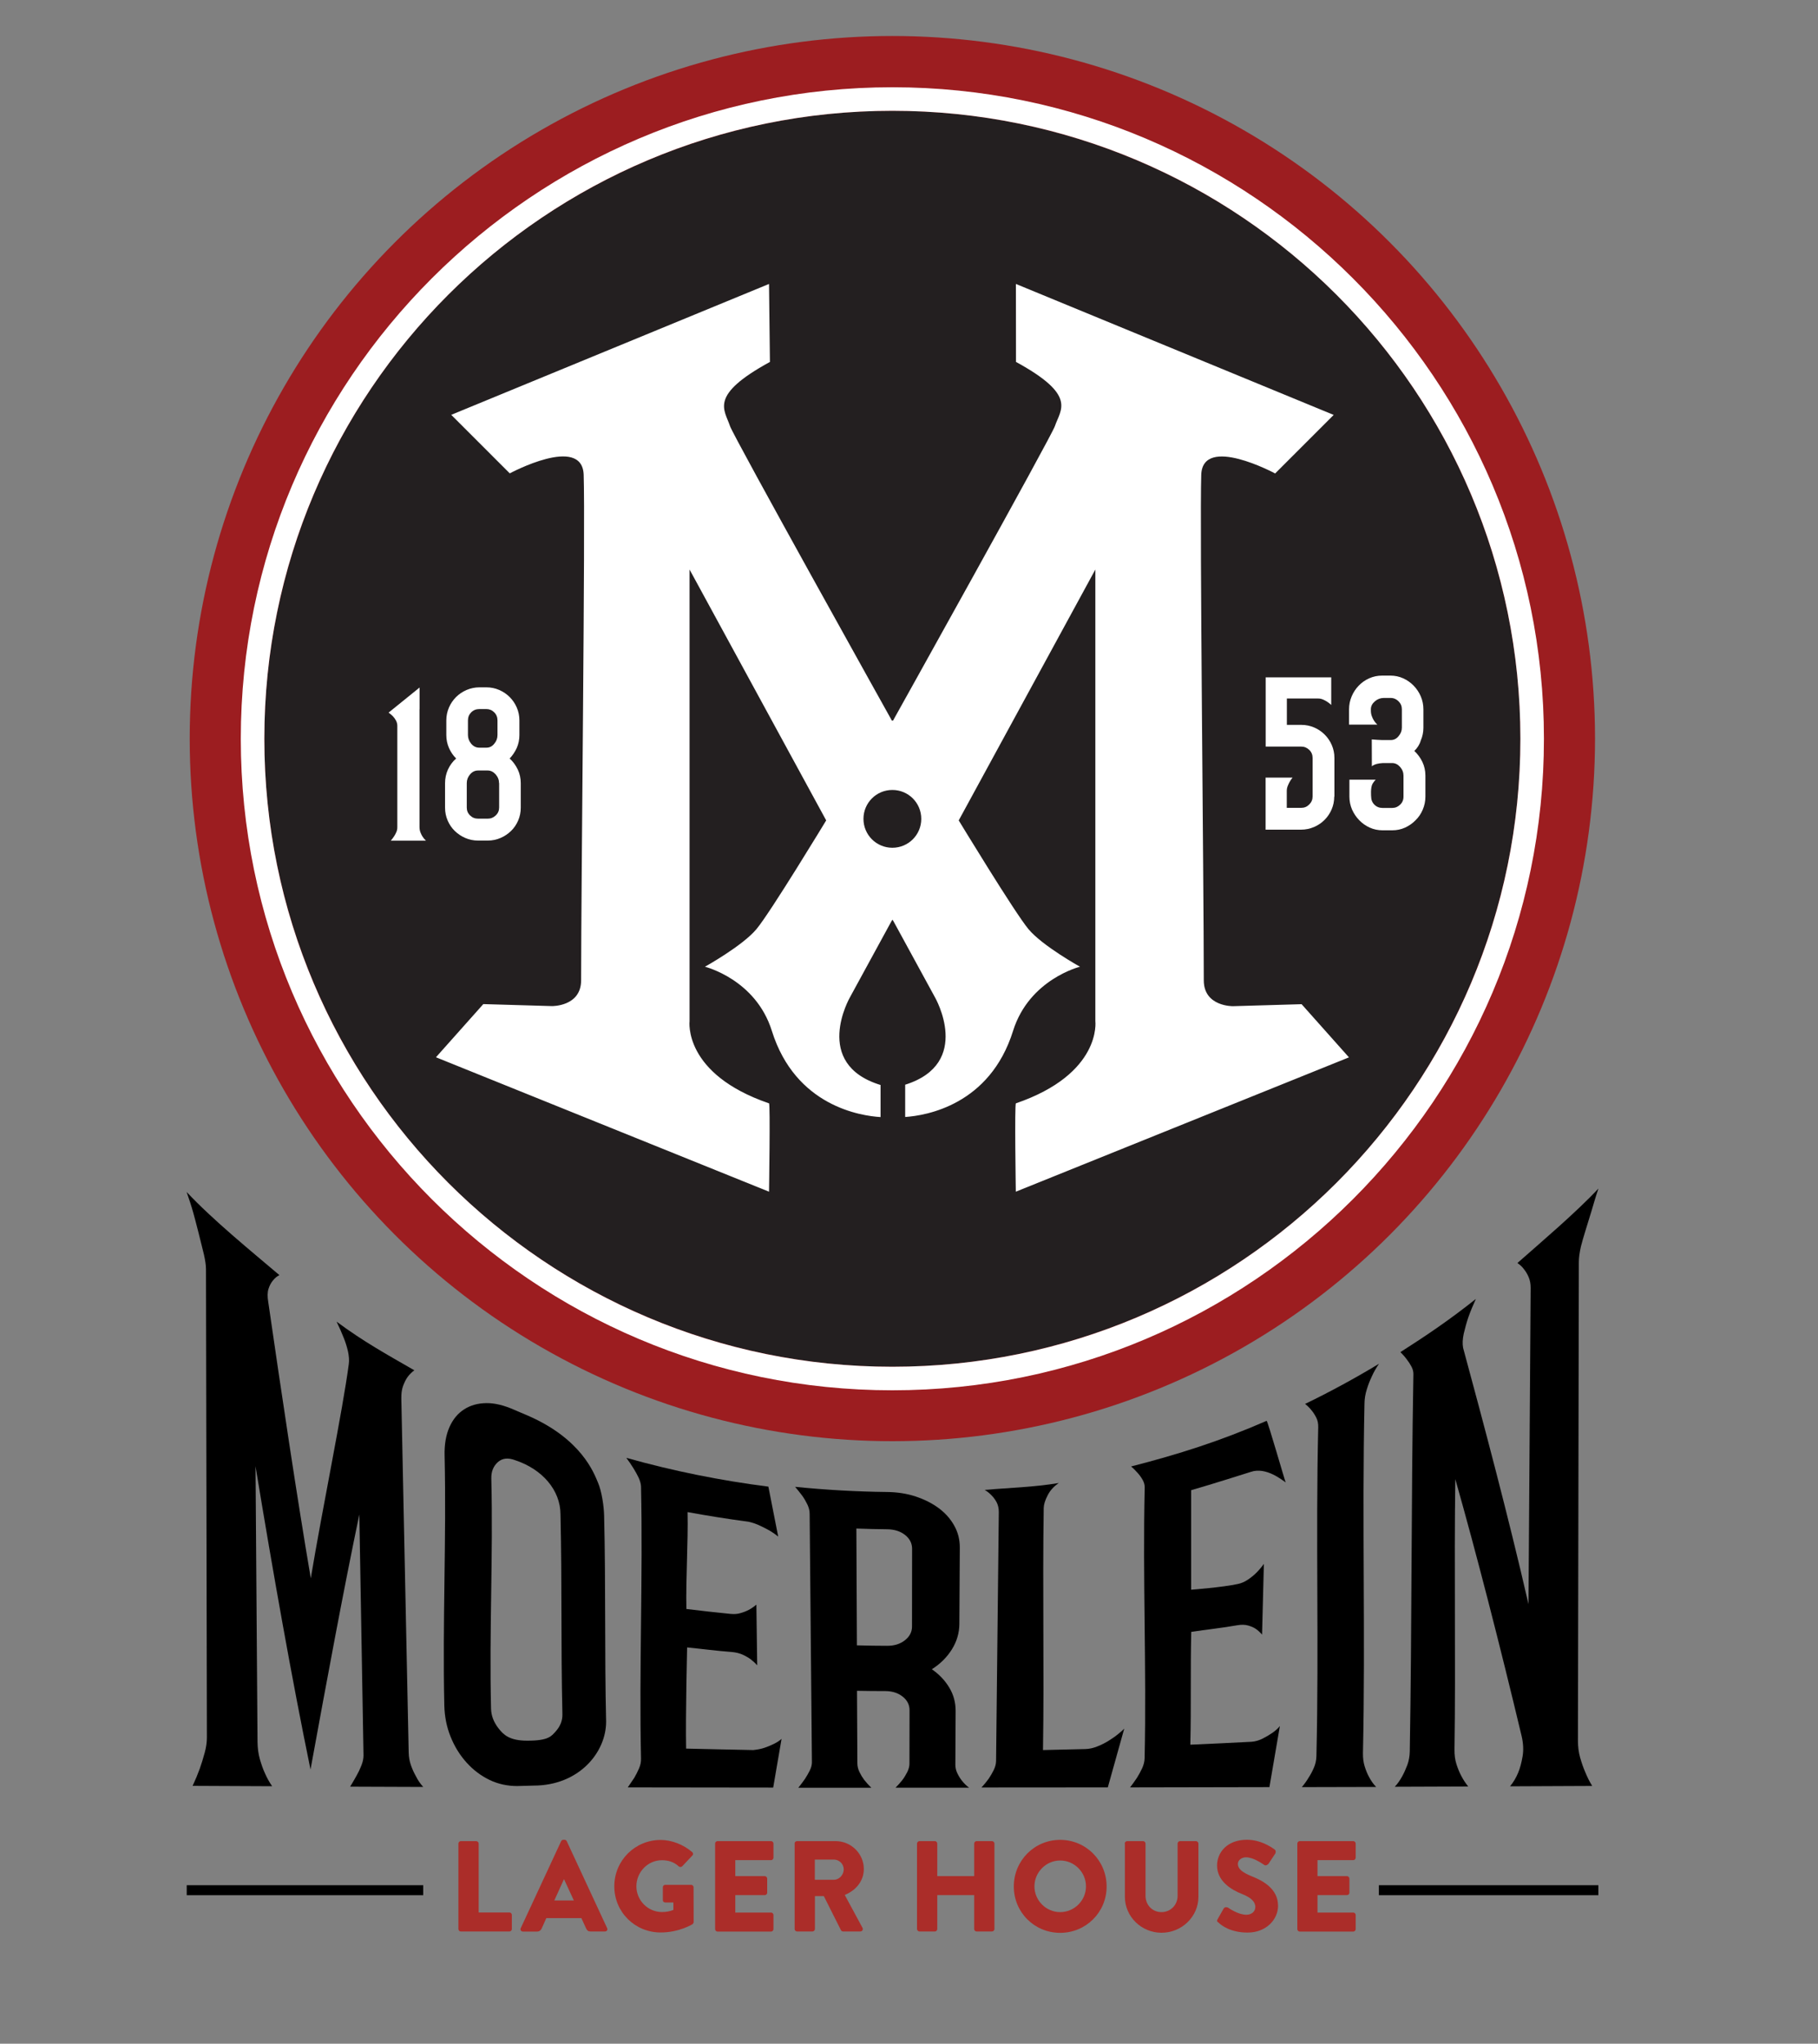 <?xml version="1.0" encoding="utf-8"?>
<!-- Generator: Adobe Illustrator 25.2.1, SVG Export Plug-In . SVG Version: 6.00 Build 0)  -->
<svg version="1.1" id="Layer_1" xmlns="http://www.w3.org/2000/svg" xmlns:xlink="http://www.w3.org/1999/xlink" x="0px" y="0px"
	 viewBox="0 0 2000 2248.5" style="enable-background:new 0 0 2000 2248.5;" xml:space="preserve">
<rect x="0" y="0" width="2000" height="2248.5" fill="#808080" stroke="none"/>
<style type="text/css">
	.st0{fill:#9C1D20;}
	.st1{fill:#231F20;}
	.st2{fill:#FFFFFF;}
	.st3{fill:#AB2D29;}
	.st4{fill:none;stroke:#000000;stroke-width:11;stroke-miterlimit:10;}
</style>
<g>
	<g>
		<circle class="st0" cx="981.7" cy="812.6" r="773"/>
		<g>
			<circle class="st1" cx="981.7" cy="812.8" r="690.9"/>
			<path class="st2" d="M981.7,121.9c381.6,0,690.9,309.3,690.9,690.9s-309.3,690.9-690.9,690.9c-381.6,0-690.9-309.3-690.9-690.9
				S600.1,121.9,981.7,121.9 M981.7,96c-395.2,0-716.8,321.5-716.8,716.8s321.5,716.8,716.8,716.8c395.2,0,716.8-321.5,716.8-716.8
				S1376.9,96,981.7,96L981.7,96z"/>
		</g>
		<path class="st2" d="M1117.5,1311.1l366.5-147.8l-52.1-58.5l-75.5,2.2c0,0-32.1,0.6-32.1-28.4c0-109-4.6-502.5-2.8-556.2
			c1.5-44.5,81.3-1.5,81.3-1.5l64.4-64.4l-349.6-144.1l0.1,85.8c67.5,36.8,49,52.2,42.8,70.6c-3.9,11.6-177.9,323.7-177.9,323.7v0.3
			h-1.6v-0.3c0,0-174-312-177.9-323.7c-6.1-18.4-23.5-33.8,43.9-70.6l-1-85.8L496.4,456.4l64.4,64.4c0,0,79.7-42.9,81.3,1.5
			c1.9,53.7-2.8,447.2-2.8,556.2c0,29-32.1,28.4-32.1,28.4l-75.5-2.2l-52.1,58.5L846,1311.1c0,0,1.5-96.7,0-97.2
			c-94.8-32.5-87.4-90.5-87.4-90.5V626.6l150.3,276c0,0-61.3,101.2-76.7,119.6c-15.3,18.4-56.7,41.4-56.7,41.4s55.8,13.7,73.6,70.5
			c26,83.1,98.1,93.6,119.6,94.9v-35.3c-75.8-23.2-33.7-96.4-33.7-96.4l45.6-83.6l1.2-1.9l1.2,1.9l45.6,83.6
			c0,0,41.8,72.6-32.8,96.1v35.5c22.6-1.5,93.1-12.9,118.7-94.8c17.8-56.8,73.6-70.5,73.6-70.5s-41.4-23-56.7-41.4
			c-15.3-18.4-76.7-119.6-76.7-119.6l150.3-276v496.8c0,0,7.4,57.9-87.4,90.5C1116,1214.5,1117.5,1311.1,1117.5,1311.1z
			 M981.7,932.7c-17.6,0-31.8-14.2-31.8-31.8s14.2-31.8,31.8-31.8s31.8,14.2,31.8,31.8S999.3,932.7,981.7,932.7z"/>
		<path class="st2" d="M461.5,780.3v129.4c0,2.2,0.3,4.1,1,6c0.7,1.8,1.5,3.5,2.4,4.8c1.1,1.7,2.3,3.1,3.7,4.4h-38.7
			c1.2-1.4,2.4-2.9,3.5-4.6c0.9-1.4,1.8-2.9,2.5-4.6c0.8-1.7,1.2-3.5,1.2-5.5V798.5c0-2-0.5-3.9-1.5-5.8c-1-1.8-2.1-3.4-3.3-4.6
			c-1.5-1.5-3.1-2.9-4.8-4.1l34.1-27.6V780.3z"/>
		<path class="st2" d="M560.7,834.5c3.7,3.4,6.6,7.4,8.9,12.1c2.2,4.7,3.3,9.7,3.3,15.1v26.9c0,5.1-1,9.8-2.9,14.2
			c-1.9,4.4-4.5,8.2-7.8,11.4c-3.3,3.2-7.1,5.8-11.5,7.7c-4.4,1.9-9.1,2.9-14.2,2.9h-5.3H526c-5.1,0-9.8-1-14.2-2.9
			c-4.4-1.9-8.2-4.5-11.5-7.7c-3.3-3.2-5.9-7-7.8-11.4c-1.9-4.4-2.9-9.1-2.9-14.2v-26.9c0-5.4,1.1-10.4,3.2-15.1
			c2.2-4.7,5.1-8.7,9-12.1c-3.4-3.4-6-7.3-7.9-11.6c-1.9-4.4-2.9-9.1-2.9-14.2v-16.1c0-5.1,1-9.8,2.9-14.2c1.9-4.4,4.5-8.2,7.8-11.5
			c3.3-3.3,7.2-5.9,11.6-7.8c4.5-1.9,9.2-2.9,14.3-2.9h3.7h3.7c5.1,0,9.8,1,14.2,2.9s8.2,4.5,11.5,7.8c3.3,3.3,5.9,7.1,7.8,11.5
			c1.9,4.4,2.9,9.1,2.9,14.2v16.1c0,5.1-1,9.8-2.9,14.2C566.5,827.2,563.9,831.1,560.7,834.5z M549,861.6c0-3.5-1.2-6.7-3.7-9.6
			c-2.5-2.8-5.4-4.3-8.8-4.3h-1.4h-3.9h-3.9H526c-3.5,0-6.5,1.4-8.9,4.3c-2.4,2.8-3.6,6-3.6,9.6v26.9c0,3.4,1.2,6.3,3.6,8.6
			c2.4,2.4,5.3,3.6,8.9,3.6h1.4h3.9h3.9h1.4c3.4,0,6.3-1.2,8.8-3.6c2.5-2.4,3.7-5.3,3.7-8.6V861.6z M527.3,780.1
			c-3.5,0-6.5,1.2-8.9,3.6c-2.4,2.4-3.6,5.3-3.6,8.9v16.1c0,3.5,1.2,6.7,3.6,9.6c2.4,2.8,5.3,4.3,8.9,4.3h3.9h3.9
			c3.4,0,6.3-1.4,8.6-4.3c2.4-2.8,3.6-6,3.6-9.6v-16.1c0-3.5-1.2-6.5-3.6-8.9s-5.3-3.6-8.6-3.6h-3.9H527.3z"/>
		<path class="st2" d="M1467.8,876.4c0,5.1-1,9.8-2.9,14.2c-1.9,4.4-4.5,8.2-7.8,11.5c-3.3,3.3-7.2,5.9-11.6,7.8
			c-4.5,1.9-9.2,2.9-14.3,2.9h-38.9v-23.9v-18.2v-15.2h29.7c-1.2,1.4-2.3,2.9-3.2,4.6c-0.8,1.4-1.5,3-2.2,4.7c-0.7,1.8-1,3.6-1,5.4
			v18.6h15.9c3.4,0,6.3-1.2,8.8-3.7c2.5-2.5,3.7-5.4,3.7-8.8v-42.4c0-3.5-1.2-6.5-3.7-8.9c-2.5-2.4-5.4-3.6-8.8-3.6h-39.1v-75.5
			v-0.7h72.1v30.4c-1.2-1.2-2.7-2.4-4.4-3.5c-1.4-0.9-3-1.8-4.7-2.5c-1.8-0.8-3.6-1.1-5.4-1.1h-34.3v29h15.9c5.1,0,9.8,1,14.2,2.9
			c4.4,1.9,8.2,4.5,11.5,7.8c3.3,3.3,5.9,7.1,7.8,11.5s2.9,9.1,2.9,14.2V876.4z"/>
		<path class="st2" d="M1555.9,826.2c3.7,3.4,6.6,7.4,8.9,12.1c2.2,4.7,3.3,9.7,3.3,15.1v23c0,5.1-1,9.8-2.9,14.3
			c-1.9,4.5-4.5,8.4-7.9,11.7c-3.3,3.4-7.2,6.1-11.5,8.1c-4.4,2-9.1,3-14.2,3h-5.3h-5.3c-5.1,0-9.8-1-14.2-3
			c-4.4-2-8.2-4.7-11.5-8.1c-3.3-3.4-5.9-7.3-7.9-11.7c-1.9-4.5-2.9-9.2-2.9-14.3V873v0.5v-15.7h28.9c-1.4,1.4-2.5,2.9-3.5,4.6
			c-2.4,4.3-1.5,14-1.5,14c0,3.5,1.2,6.5,3.6,8.9c2.4,2.4,5.4,3.6,8.9,3.6h1.4h3.9h3.9h1.4c3.4,0,6.3-1.2,8.8-3.6
			c2.5-2.4,3.7-5.3,3.7-8.9v-23c0-3.5-1.2-6.7-3.7-9.6c-2.5-2.8-5.4-4.3-8.8-4.3h-5.8c-12.9-0.5-16.5,3.6-16.5,3.6l-0.1-29.6
			c0,0,9.7,0.9,16.1,0.7h4.8c3.4,0,6.3-1.4,8.6-4.3c2.4-2.8,3.6-5.9,3.6-9.3v-20.3c0-3.4-1.2-6.3-3.6-8.7s-5.3-3.7-8.6-3.7h-5.5
			h-2.3c-3.5,0-6.8,1.2-9.7,3.7c-2.9,2.5-4.4,5.4-4.4,8.7v2.1v-0.9c0,2.3,0.3,4.4,1,6.3c0.7,1.9,1.5,3.6,2.4,5
			c1.1,1.7,2.3,3.1,3.7,4.4h-31.1v-14v-2.8c0-5.1,1-9.8,2.9-14.3c1.9-4.5,4.5-8.4,7.7-11.7c3.2-3.4,7.1-6.1,11.5-8.1
			c4.5-2,9.2-3,14.3-3h3.7h5.3c5.1,0,9.8,1,14.2,3s8.2,4.7,11.5,8.1c3.3,3.4,5.9,7.3,7.8,11.7c1.9,4.5,2.9,9.2,2.9,14.3v20.3
			c0,4.9-1,9.6-2.9,14C1561.7,819.2,1559.2,823,1555.9,826.2z"/>
	</g>
	<g>
		<g>
			<path d="M465.6,1966c-26.8-0.1-53.6-0.2-80.4-0.3c2.6-4.2,4.9-8.3,7.2-12.4c1.9-3.3,3.6-6.9,5.2-11c1.6-4.1,2.3-7.7,2.3-11
				c-1.5-86.7-3.1-178.2-4.6-265.1c-17.7,84.8-35.5,181.1-53.7,280.6c-20.7-100.5-40.9-214.7-60.5-333.6c0.7,99.4,1.5,204,2.2,303.3
				c0.1,6.8,0.9,13.1,2.6,19c1.7,5.9,3.5,11,5.5,15.3c2.3,5.3,5,10.1,8,14.4c-26.9-0.1-60.5-0.2-87.5-0.4c3-6.4,5.6-12.7,7.9-19
				c2-5.7,3.8-11.6,5.4-17.5c1.6-5.9,2.4-11.4,2.4-16.7c-0.3-178.4-0.7-336.8-1-515.3c0-4.2-0.8-9.6-2.3-16.3
				c-1.5-6.7-9.9-39.7-11.7-45.8c-2.1-7.5-4.6-15-7.3-22.8c29.1,31.1,72,65.9,102.1,91.5c-2.8,1.3-5.2,3.4-7.4,6.2
				c-1.8,2.2-3.4,5.1-4.6,8.8c-1.2,3.7-1.3,8.6-0.3,14.5c14.2,98.2,31.9,216.8,46.8,304c12.7-76.5,35-184.1,41.8-235.6
				c0.6-4.2,0.2-8.9-0.9-14.1c-1.2-5.2-2.8-10.2-4.7-14.9c-2.3-5.8-4.9-11.7-7.8-17.7c30.6,22.6,54.2,35.4,85.5,53.5
				c-2.8,2.1-5.4,4.6-7.5,7.5c-1.9,2.7-3.5,6-4.9,9.8c-1.4,3.8-2,8.4-1.9,13.8c2.7,130,5.4,259.8,8.1,389.3c0.1,5,0.9,9.8,2.5,14.2
				c1.6,4.5,3.4,8.4,5.4,11.9C459.8,1958.8,462.5,1962.6,465.6,1966z"/>
			<path d="M580.8,1557.5c59,25.7,72.6,63.2,76.9,73.3c4.4,10.1,6.7,26.8,6.9,36.9c1.9,77.7,0.4,148.8,2.2,226.4
				c0,34.4-30.4,70.4-79.7,70.4c-4.9,0.2-13.1,0.3-18.1,0.5c-10.8,0-21-2.2-30.4-6.7c-9.5-4.6-17.9-10.9-25.3-19.1
				c-7.4-8.2-13.3-17.7-17.6-28.5c-4.4-10.8-6.6-22.3-6.9-34.3c-2.1-92.7,2.4-182.1,0.3-275.1c-0.3-12.1,1.5-22.5,5.3-31.1
				c3.8-8.6,9.2-15.2,16.3-19.7c7-4.5,15.2-6.7,24.4-6.8c9.2-0.1,19.3,2.4,30.2,7.2C570.5,1553.2,575.7,1555.4,580.8,1557.5z
				 M616.6,1666.2c0-26.6-19.9-49.8-49.9-59.7c-7.7-2.9-14-2.3-19,2.1c-5,4.5-7.4,10.5-7.2,18.1c2.1,86.7-2.4,166.7-0.3,253.2
				c0.2,7.6,2.9,14.8,8.2,21.6c5.3,6.8,11.8,13.6,31.7,13.6c23.2,0,26.4-4.8,31.4-10.4c5-5.7,7.4-11.9,7.2-19
				C616.9,1805.2,618.4,1746.9,616.6,1666.2z"/>
			<path d="M841.6,1922.7c3.9-1.4,7.2-2.8,9.8-4.1c3.3-1.6,6-3.4,8.4-5.5c-3.1,17.8-6.2,35.7-9.2,53.6c-51.1,0-108.9-0.1-160-0.2
				c2.5-3.6,4.9-7.1,7.2-10.6c1.9-3.2,3.6-6.7,5.2-10.3c1.6-3.7,2.3-7.2,2.2-10.8c-2.2-99.7,2.2-199.4,0-299.3
				c-0.1-2.9-1-6.2-2.7-9.9c-1.8-3.7-3.7-7.1-5.7-10.3c-2.4-3.9-5-7.7-7.8-11.4c51.8,14.6,104,25,156.3,31.7
				c3.6,18.4,7.2,36.7,10.8,54.9c-3.1-2.5-6.3-4.7-9.7-6.7c-3.1-1.7-6.4-3.4-10.2-5.2c-3.7-1.8-8-3.3-12.7-4.4
				c-0.5-0.1-1-0.1-1.5-0.2c-21.9-2.9-43.8-6.4-65.6-10.4c0.7,34.4-2,72.2-1.3,106.6c16.2,2,32.4,3.8,48.6,5.4c0.2,0,0.3,0,0.5,0
				c3.7,0.4,7.2,0.1,10.5-0.9c3.3-0.9,6.3-2.1,9-3.5c3-1.6,5.8-3.6,8.4-5.8c0.3,22.3,0.6,44.5,0.9,66.8c-2-2.3-4.4-4.5-7.1-6.6
				c-2.4-1.8-5.3-3.5-8.8-5.1c-3.5-1.6-7.6-2.6-12.3-3c-16.3-1.2-32.6-3.4-48.9-5c0,2.6-1.8,73.3-1.1,111.3
				c22.4,0.6,51.5,1.1,73.9,1.6C833.4,1924.9,837.7,1924.1,841.6,1922.7z"/>
			<path d="M1051,1941.6c0,3.2,0.7,6.3,2.2,9.4c1.5,3.1,3.2,5.8,5.1,8.2c2.3,2.9,4.9,5.5,7.8,7.6c-27,0-53.9,0-80.9,0
				c2.6-2.6,5.1-5.4,7.4-8.3c2-2.6,3.8-5.6,5.4-8.7c1.6-3.2,2.5-6.4,2.5-9.5c0-0.1,0-0.3,0-0.4c0,0.1,0,0.3,0,0.4
				c0-19.6,0-39.1,0.1-58.7c0-6.1-2.6-11.1-7.7-15.1c-5.1-4-11.4-5.9-18.7-6c-10.5,0-20.9-0.1-31.4-0.3c0.1,26.5,0.2,53.1,0.4,79.6
				c0,3.4,0.8,6.7,2.3,9.8c1.5,3.1,3.2,5.9,5.2,8.6c2.3,2.9,4.9,5.8,7.9,8.7c-26.8,0-53.6,0-80.4,0c2.6-3.2,5-6.4,7.3-9.7
				c1.9-2.9,3.7-6,5.3-9.2c1.6-3.2,2.4-6.3,2.4-9.2c-0.8-91.1-1.7-182.2-2.5-273.3c0-3.5-0.9-7-2.6-10.5c-1.7-3.5-3.6-6.7-5.7-9.6
				c-2.4-3.2-5-6.4-7.7-9.6c33.7,3.4,67.5,5.3,101.2,5.7c11.2,0.1,21.6,1.7,31.3,4.9c9.7,3.2,18.1,7.4,25.4,12.8
				c7.3,5.4,13,11.8,17.1,19.2c4.2,7.4,6.2,15.4,6.2,24.2c-0.2,28.1-0.4,56.2-0.5,84.2c-0.1,9.9-2.8,19.1-8.2,27.8
				c-5.4,8.6-12.7,16-22.1,21.9c8,5.5,14.3,12.1,19.1,20c4.8,7.9,7.1,16.5,7.1,25.8C1051.2,1901.9,1051.1,1921.7,1051,1941.6z
				 M976.2,1810.7c7.7,0,14.1-2,19.3-6.1c5.2-4.1,7.8-9.1,7.8-15c0-28.5,0.1-57.1,0.1-85.6c0-6.1-2.6-11.2-7.8-15.3
				c-5.2-4.1-11.8-6.1-19.5-6.2c-11.3-0.1-22.6-0.4-34-0.8c0.2,42.8,0.4,85.7,0.6,128.5C953.8,1810.5,965,1810.7,976.2,1810.7z"/>
			<path d="M1207.2,1921.4c4.6-1.8,8.9-4,12.7-6.4c3.8-2.4,7.3-4.8,10.3-7.3c3-2.4,5.2-4.4,6.6-5.9c-6.1,21.8-12.1,43.4-18.1,64.7
				c-46.4,0.1-92.7,0.1-139,0.1c3-3.2,5.6-6.4,8-9.7c2-3,3.8-6.1,5.5-9.5c1.7-3.4,2.5-6.7,2.6-9.9c0-0.3,0-0.5,0-0.8
				c1-91.1,2-182.1,3-273.2c0-4-0.8-7.6-2.4-10.7c-1.7-3.1-3.5-5.6-5.5-7.5c-2.3-2.5-4.9-4.5-7.6-6.1c28.3-2.5,53.2-2.9,81.5-7.6
				c-5.5,3.7-9.6,8.2-12.3,13.6c-2.8,5.4-4.2,10-4.3,13.8c-1.4,89.9,0.6,176.5-0.8,266.4c15.5-0.3,31-0.7,46.5-1.1
				C1198.1,1924.2,1202.6,1923.3,1207.2,1921.4z"/>
			<path d="M1389.4,1912.6c4-2.1,7.3-4,10-5.9c3.3-2.2,6.2-4.8,8.6-7.7c-3.8,22.6-7.7,45-11.5,67.2c-51.1,0.1-102.2,0.2-153.3,0.3
				c2.7-3.5,5.2-7,7.6-10.6c2.1-3.3,3.9-6.7,5.7-10.5c1.7-3.7,2.6-7.4,2.7-10.9c2.2-100.2-2.2-197.2,0.1-297.7
				c0.1-3-0.7-5.9-2.3-8.7c-1.6-2.8-3.4-5.3-5.3-7.4c-2.3-2.6-4.7-5.1-7.4-7.3c51.9-13.3,98-27.9,149.1-50.2
				c1.1-0.5,20.4,67.3,21,67.7c-2.9-1.6-21.2-17.6-38.5-11.5c-0.5,0.2-43.8,13.9-65.5,20.1v109.5c0,0,35.3-2.7,51.3-6.3
				c0.2,0,0.3-0.1,0.5-0.1c3.6-0.8,7.1-2.3,10.5-4.6c3.3-2.2,6.4-4.7,9.1-7.3c3-3,5.9-6.4,8.6-10.1c-0.7,27.1-1.3,50.8-2,77.8
				c-1.9-2.3-4.2-4.4-6.7-6.2c-2.3-1.6-5.1-2.8-8.5-3.8c-3.4-1-7.5-1.1-12.1-0.3c-16.2,2.9-34.4,4.8-50.6,7.3c-1,41.2,0,83-1,124.1
				c22.4-1,44.8-2,67.2-3.2C1381.1,1916,1385.4,1914.7,1389.4,1912.6z"/>
			<path d="M1508.9,1514.9c-2,4.2-3.8,8.8-5.3,13.8c-1.6,5-2.4,10-2.5,14.9c-2.8,129.7,1.1,255.8-1.7,385.1
				c-0.1,5.3,0.5,10.2,1.9,14.7c1.4,4.5,3,8.4,4.9,11.8c2.2,4.2,4.8,7.8,7.7,10.8c-27.3,0.1-54.5,0.2-81.8,0.2
				c2.7-3.1,5.3-6.7,7.6-10.6c2.1-3.2,4-6.8,5.7-10.7c1.7-3.9,2.7-8.2,2.8-12.9c2.9-121.5-0.9-239.9,2-361.8
				c0.1-3.9-0.6-7.5-2.2-10.6c-1.6-3.1-3.3-5.8-5.2-8c-2.2-2.8-4.6-5.1-7.1-7c27.3-13.2,54.4-27.9,81.4-44.2
				C1513.9,1504.9,1511.2,1509.7,1508.9,1514.9z"/>
			<path d="M1750.9,1332.1c-1.8,6.1-10.2,32.5-11.7,39.2c-1.5,6.7-2.3,12.4-2.3,17.1c-0.3,180-0.7,346.7-1,526.6
				c0,6.8,0.8,13,2.4,18.6c1.6,5.7,3.4,10.9,5.4,15.5c2.3,5.7,4.9,11,7.9,15.8c-27.9,0.1-62.5,0.3-90.4,0.4c3.6-4.3,6.6-9.3,9-15.1
				c2-4.8,3.6-10.8,4.8-17.8c1.2-7,0.8-14.6-1.1-22.6c-23.7-99.4-50.1-202.2-72.9-282.5c-1.4,94.5,0.5,203.1-0.9,297.4
				c-0.1,6,0.6,11.5,2.2,16.4c1.6,4.9,3.3,9.1,5.2,12.6c2.2,4.3,4.8,8.2,7.7,11.8c-26.9,0.1-53.9,0.2-80.8,0.3c3-3.2,5.7-7,8.1-11.4
				c2-3.6,3.9-7.8,5.7-12.5c1.7-4.7,2.6-9.7,2.7-14.9c2.4-139.3,1.5-275.4,4-415.1c0.1-2.8-0.7-5.7-2.2-8.5
				c-1.5-2.8-3.2-5.4-5.1-7.8c-2.2-3-4.5-5.6-7-8c29.1-18.6,54.5-35.8,83-58.5c-3.2,7-6,13.8-8.3,20.3c-2,5.9-3.6,11.8-5,17.8
				c-1.3,6-1.6,11.2-0.7,15.8c21.4,79,49.7,184.8,71.9,281.9c0.8-107.4,1.6-240.5,2.4-348c0-4.4-0.7-8.3-2.2-11.8
				c-1.5-3.5-3.2-6.3-5-8.5c-2.1-2.9-4.6-5.2-7.4-7c25.6-22.6,64.3-55.4,89.2-82C1755.7,1315.4,1753.1,1324.7,1750.9,1332.1z"/>
		</g>
	</g>
	<g>
		<path class="st3" d="M504.3,2028.3c0-1.4,1.1-2.7,2.7-2.7h16.9c1.4,0,2.7,1.3,2.7,2.7v75.8h33.8c1.6,0,2.7,1.3,2.7,2.7v15.5
			c0,1.4-1.1,2.7-2.7,2.7H507c-1.6,0-2.7-1.3-2.7-2.7V2028.3z"/>
		<path class="st3" d="M572.9,2121.3l44.4-95.6c0.4-0.9,1.4-1.6,2.4-1.6h1.4c1,0,2,0.7,2.4,1.6l44.4,95.6c0.9,1.8-0.3,3.7-2.4,3.7
			h-15.8c-2.6,0-3.7-0.9-5-3.5l-5.1-11.2h-38.6l-5.1,11.4c-0.7,1.7-2.3,3.4-5.1,3.4h-15.6C573.2,2125,572,2123.2,572.9,2121.3z
			 M631.3,2090.9l-10.8-23.4h-0.1l-10.6,23.4H631.3z"/>
		<path class="st3" d="M726.8,2024.3c11.9,0,25,5,34.6,13.3c1.3,1,1.4,2.7,0.3,3.8l-11.2,11.9c-1.1,1-2.7,1-3.8,0.1
			c-5.4-5-11.6-6.8-18.6-6.8c-15.5,0-28,13.1-28,28.7c0,15.5,12.6,28.3,28.1,28.3c4.1,0,8.4-0.6,12.6-2.3v-8.2h-8.9
			c-1.6,0-2.7-1.1-2.7-2.6v-14.1c0-1.6,1.1-2.7,2.7-2.7h28.5c1.4,0,2.6,1.3,2.6,2.7l0.1,38.2c0,0.7-0.6,1.8-1.1,2.3
			c0,0-14.6,9.2-35.2,9.2c-28.3,0-51-22.4-51-50.8S698.6,2024.3,726.8,2024.3z"/>
		<path class="st3" d="M786.7,2028.3c0-1.4,1.1-2.7,2.7-2.7h58.8c1.6,0,2.7,1.3,2.7,2.7v15.5c0,1.4-1.1,2.7-2.7,2.7h-39.3v17.6h32.4
			c1.4,0,2.7,1.3,2.7,2.7v15.5c0,1.6-1.3,2.7-2.7,2.7h-32.4v19.2h39.3c1.6,0,2.7,1.3,2.7,2.7v15.5c0,1.4-1.1,2.7-2.7,2.7h-58.8
			c-1.6,0-2.7-1.3-2.7-2.7V2028.3z"/>
		<path class="st3" d="M874.1,2028.3c0-1.4,1.1-2.7,2.7-2.7h42.5c17,0,31,13.8,31,30.7c0,13.1-8.7,23.6-21,28.5l19.5,36.1
			c1,1.8,0,4.1-2.4,4.1h-18.9c-1.1,0-2-0.7-2.3-1.3l-18.9-37.6h-9.8v36.2c0,1.4-1.3,2.7-2.7,2.7h-16.9c-1.6,0-2.7-1.3-2.7-2.7
			V2028.3z M917.4,2068.1c5.8,0,10.8-5.4,10.8-11.4s-5-10.8-10.8-10.8h-21v22.2H917.4z"/>
		<path class="st3" d="M1008.8,2028.3c0-1.4,1.3-2.7,2.7-2.7h16.9c1.6,0,2.7,1.3,2.7,2.7v35.8h40.6v-35.8c0-1.4,1.1-2.7,2.7-2.7
			h16.9c1.4,0,2.7,1.3,2.7,2.7v94c0,1.4-1.3,2.7-2.7,2.7h-16.9c-1.6,0-2.7-1.3-2.7-2.7V2085h-40.6v37.3c0,1.4-1.1,2.7-2.7,2.7h-16.9
			c-1.4,0-2.7-1.3-2.7-2.7V2028.3z"/>
		<path class="st3" d="M1166.3,2024.2c28.4,0,51.1,22.9,51.1,51.3s-22.7,51-51.1,51s-51-22.6-51-51S1137.9,2024.2,1166.3,2024.2z
			 M1166.3,2103.7c15.6,0,28.4-12.8,28.4-28.3c0-15.6-12.8-28.5-28.4-28.5c-15.5,0-28.3,12.9-28.3,28.5
			C1138,2090.9,1150.8,2103.7,1166.3,2103.7z"/>
		<path class="st3" d="M1237.3,2028.3c0-1.4,1.3-2.7,2.7-2.7h17.5c1.6,0,2.7,1.3,2.7,2.7v57.5c0,9.9,7.4,17.9,17.5,17.9
			c10.2,0,17.8-8,17.8-17.9v-57.5c0-1.4,1.1-2.7,2.7-2.7h17.5c1.4,0,2.7,1.3,2.7,2.7v58.6c0,21.6-18.2,39.5-40.6,39.5
			c-22.3,0-40.3-17.9-40.3-39.5V2028.3z"/>
		<path class="st3" d="M1339.5,2111.5l6.7-11.8c1.1-1.8,3.8-1.6,4.8-0.9c0.6,0.3,10.8,7.8,20.2,7.8c5.7,0,9.8-3.6,9.8-8.5
			c0-6-5-10.5-14.6-14.3c-12.2-4.8-27.5-14.3-27.5-31.4c0-14.1,10.9-28.3,32.8-28.3c14.8,0,26.1,7.5,30.4,10.6
			c1.7,1,1.4,3.5,0.9,4.5l-7.2,10.9c-1,1.6-3.5,2.8-4.8,1.8c-1.3-0.7-11.6-8.5-20.3-8.5c-5.1,0-8.9,3.4-8.9,7.2
			c0,5.3,4.3,9.2,15.5,13.8c11.1,4.4,28.7,13.1,28.7,32.4c0,14.6-12.6,29.4-33.5,29.4c-18.5,0-28.7-7.7-31.9-10.9
			C1338.8,2114.1,1338.4,2113.5,1339.5,2111.5z"/>
		<path class="st3" d="M1427.2,2028.3c0-1.4,1.1-2.7,2.7-2.7h58.8c1.6,0,2.7,1.3,2.7,2.7v15.5c0,1.4-1.1,2.7-2.7,2.7h-39.3v17.6
			h32.4c1.4,0,2.7,1.3,2.7,2.7v15.5c0,1.6-1.3,2.7-2.7,2.7h-32.4v19.2h39.3c1.6,0,2.7,1.3,2.7,2.7v15.5c0,1.4-1.1,2.7-2.7,2.7h-58.8
			c-1.6,0-2.7-1.3-2.7-2.7V2028.3z"/>
	</g>
	<line class="st4" x1="1516.9" y1="2079.6" x2="1758.4" y2="2079.6"/>
	<line class="st4" x1="465.6" y1="2079.6" x2="205.4" y2="2079.6"/>
</g>
</svg>
